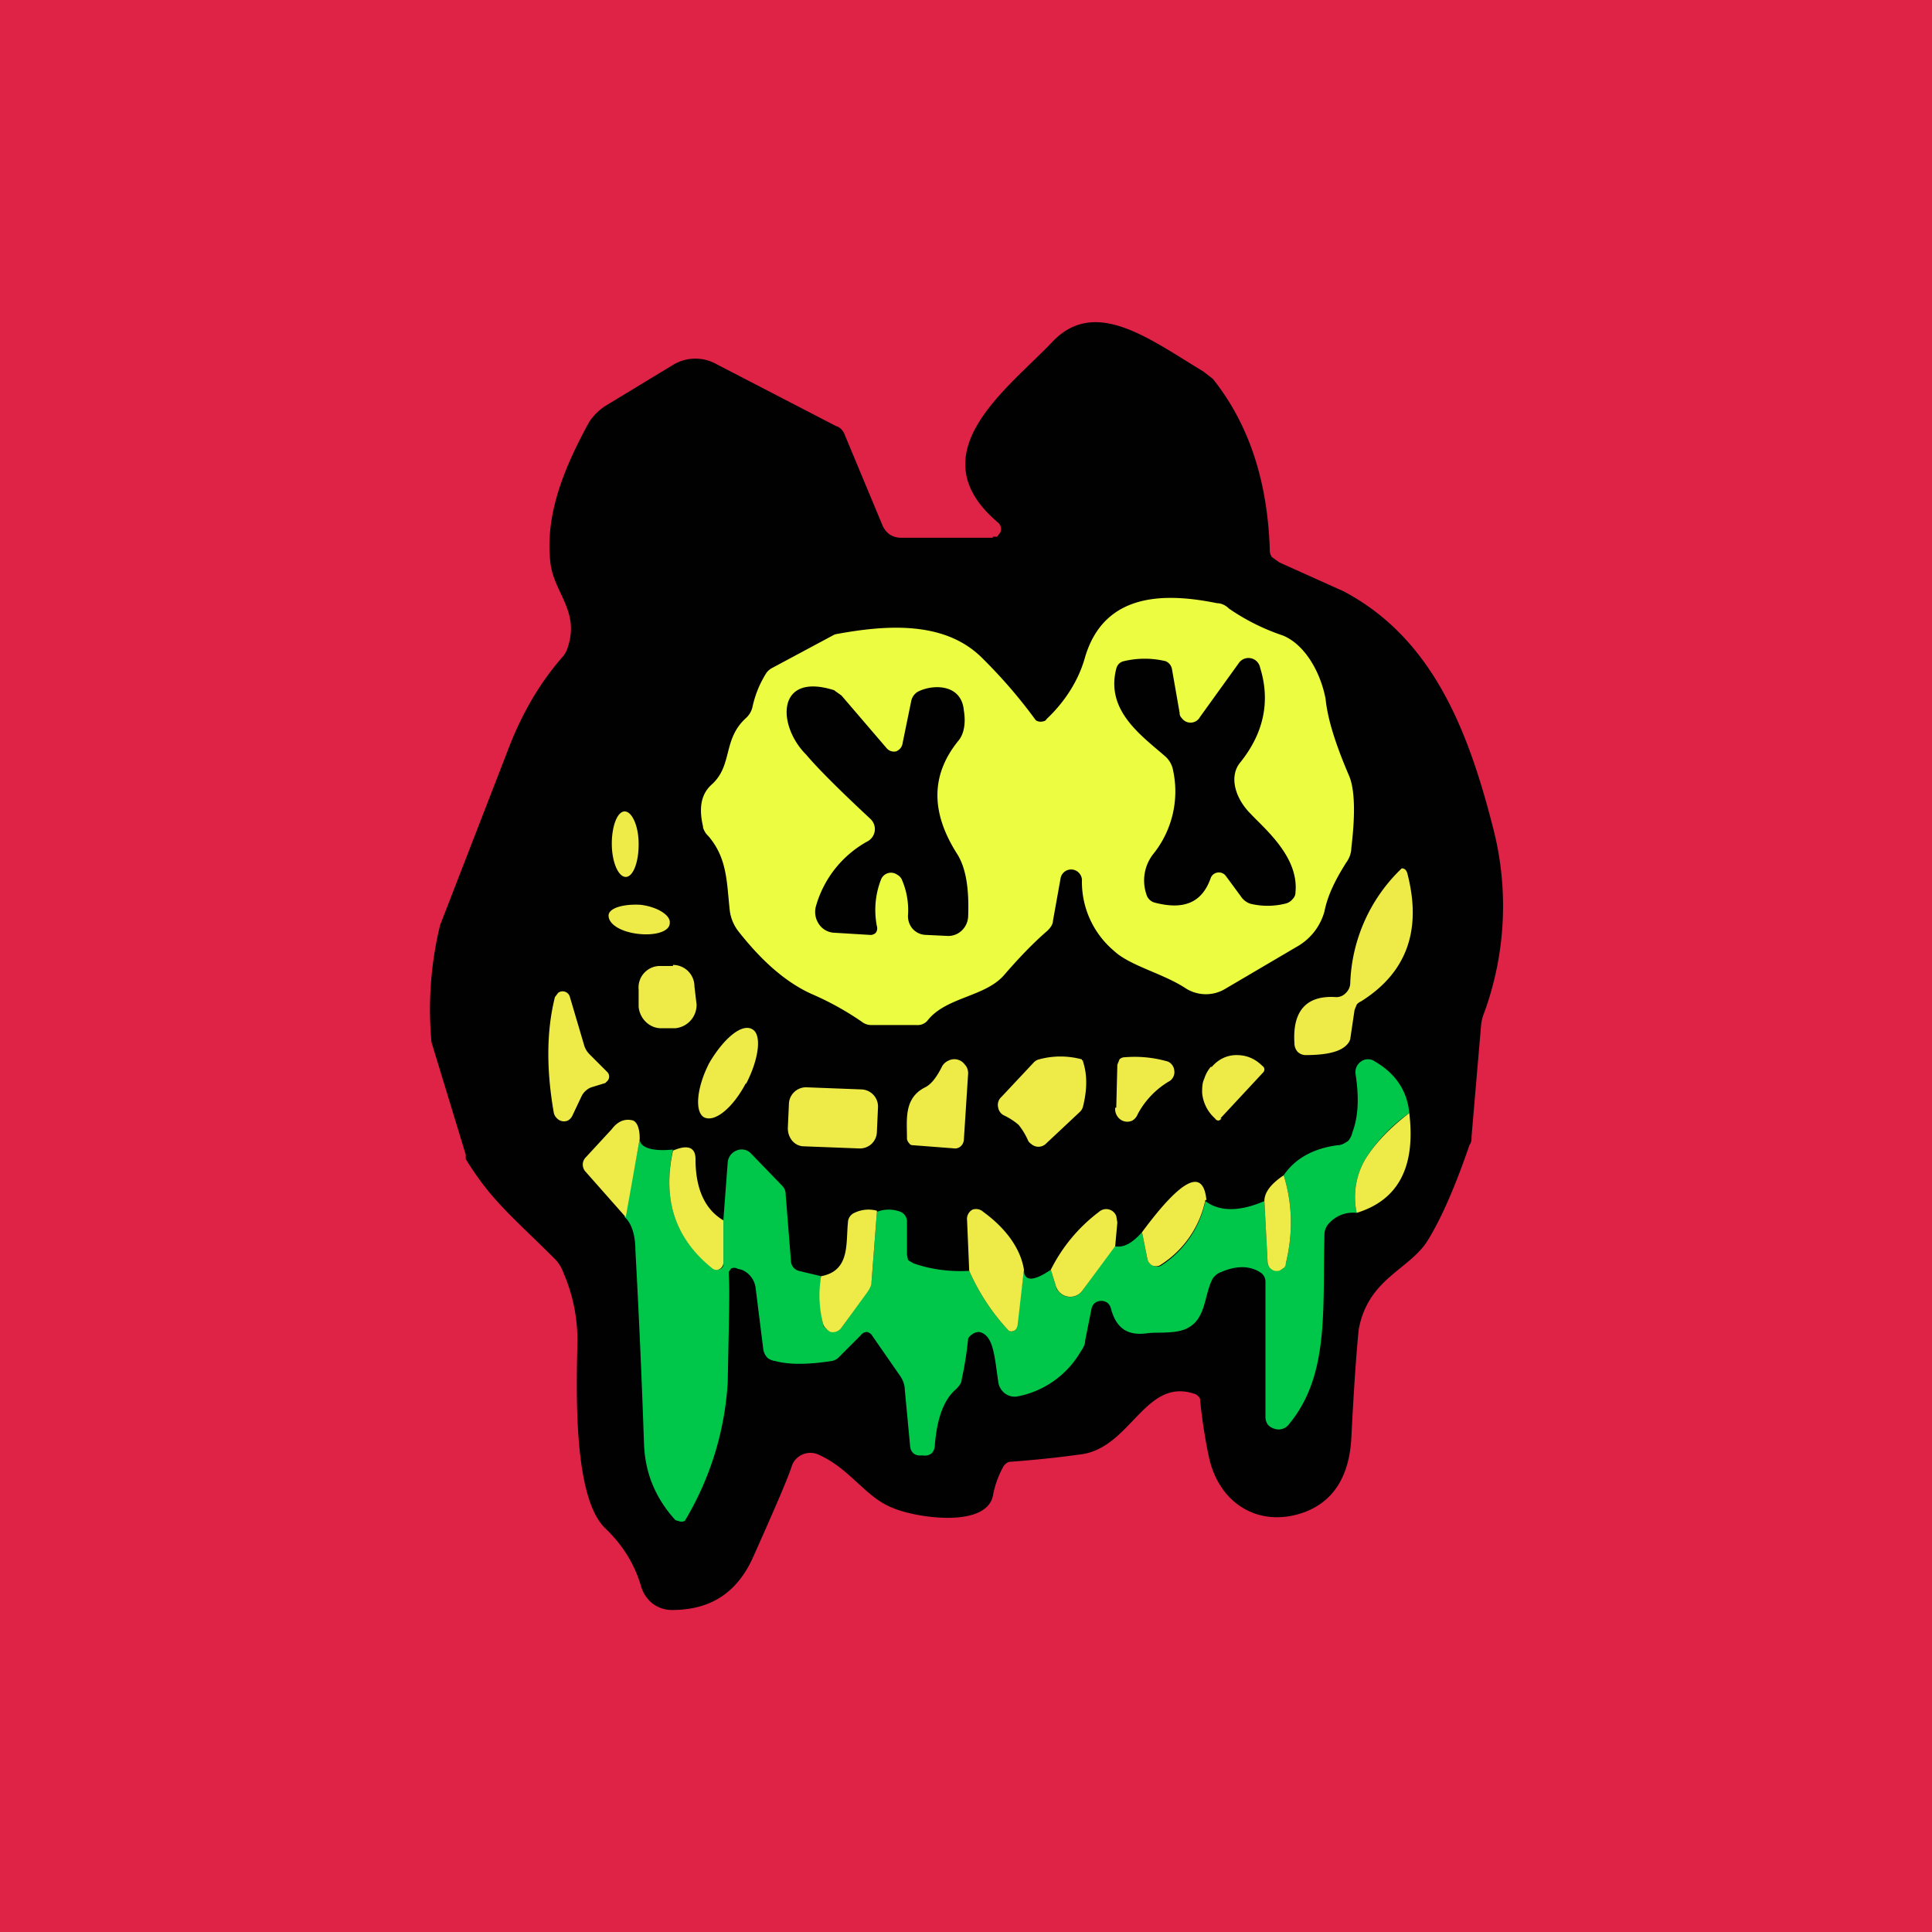 <!-- by TradingView --><svg width="18" height="18" viewBox="0 0 18 18" xmlns="http://www.w3.org/2000/svg"><path fill="#DF2346" d="M0 0h18v18H0z"/><path d="M9.25 5h.04l.03-.04a.08.08 0 0 0-.02-.09c-.76-.64.08-1.24.5-1.68.4-.43.91-.03 1.41.27l.09.07c.36.45.51 1 .53 1.58 0 .03 0 .05.02.08l.07.05.6.27c.83.44 1.16 1.3 1.39 2.2a2.9 2.9 0 0 1-.08 1.72.46.46 0 0 0-.03.11l-.09 1.05c0 .03 0 .05-.02.08-.13.38-.26.68-.39.89-.17.27-.55.35-.64.82-.01.08-.04.42-.07 1.02-.02.36-.17.59-.44.69-.42.15-.8-.08-.89-.53a4.81 4.81 0 0 1-.08-.53.1.1 0 0 0-.04-.04c-.47-.17-.6.5-1.07.56a10.23 10.23 0 0 1-.67.07.11.11 0 0 0-.05.04.9.9 0 0 0-.1.28c-.07.3-.72.2-.93.11-.26-.1-.4-.37-.7-.5a.18.18 0 0 0-.14 0 .18.18 0 0 0-.1.1c-.03.1-.15.38-.36.85-.15.34-.4.5-.76.5a.3.3 0 0 1-.18-.06.32.32 0 0 1-.11-.17c-.06-.2-.17-.38-.34-.54-.29-.3-.26-1.27-.25-1.74 0-.18-.03-.4-.13-.63a.36.36 0 0 0-.07-.12c-.4-.4-.6-.55-.84-.94a.18.18 0 0 1 0-.04l-.32-1.05a3.33 3.33 0 0 1 .08-1.09l.62-1.6c.13-.35.3-.65.53-.91a.26.26 0 0 0 .04-.08c.11-.33-.12-.5-.16-.77-.06-.46.13-.91.36-1.33.04-.06.1-.12.17-.16l.61-.37a.4.4 0 0 1 .4-.01l1.12.58c.04.01.07.05.08.08l.35.84a.2.2 0 0 0 .07.09c.03.02.07.03.1.03h.86Z" fill="#010102"/><path d="M6.55 7.7c-.04-.17-.02-.3.08-.39.2-.18.1-.42.32-.62a.2.2 0 0 0 .06-.1.97.97 0 0 1 .13-.32.16.16 0 0 1 .06-.05l.56-.3.02-.01c.48-.09 1.03-.13 1.38.23a4.7 4.7 0 0 1 .49.57.08.08 0 0 0 .07.01s.02 0 .03-.02c.17-.16.3-.36.36-.58.18-.6.74-.6 1.23-.5.04 0 .08.02.11.05a2 2 0 0 0 .5.25c.2.08.35.33.4.59.02.2.1.44.22.72.05.12.06.34.02.67 0 .05-.02.1-.05.14-.1.16-.17.3-.2.45a.54.54 0 0 1-.24.32l-.68.4a.35.35 0 0 1-.37 0c-.21-.14-.52-.21-.67-.35a.84.84 0 0 1-.3-.65.1.1 0 0 0-.03-.08.1.1 0 0 0-.17.06l-.07.39c0 .03-.02.06-.05.09-.15.13-.28.27-.41.42-.18.2-.54.2-.71.42a.12.12 0 0 1-.1.04h-.42a.14.14 0 0 1-.09-.03 2.72 2.72 0 0 0-.47-.26c-.22-.1-.44-.28-.67-.57a.4.4 0 0 1-.09-.2c-.03-.26-.02-.49-.2-.7a.18.18 0 0 1-.05-.08Z" fill="#ECFD41"/><path d="M5.95 7.86c0-.16-.06-.3-.13-.3s-.12.14-.12.3c0 .17.06.31.13.31s.12-.14.12-.3ZM13.11 8.13c.14.53 0 .93-.43 1.2a.1.1 0 0 0-.04.03l-.02.05-.04.27a.1.1 0 0 1-.02.04c-.06.08-.2.11-.4.11a.11.11 0 0 1-.07-.03.12.12 0 0 1-.03-.08c-.02-.3.11-.45.39-.43a.12.12 0 0 0 .09-.04.13.13 0 0 0 .04-.09 1.55 1.55 0 0 1 .48-1.07.05.05 0 0 1 .04.02l.01.02ZM5.97 8.43c-.16-.01-.3.03-.3.1 0 .08.11.15.27.17.16.02.3-.02.3-.1.01-.07-.11-.15-.27-.17ZM6.27 9h-.13a.2.2 0 0 0-.19.22v.16c.01.11.1.2.21.2h.13c.11-.01.2-.1.2-.22l-.02-.17a.2.2 0 0 0-.2-.2ZM5.64 10.09l-.13.04a.15.15 0 0 0-.05.03.16.16 0 0 0-.04.05l-.09.19a.1.1 0 0 1-.04.04.09.09 0 0 1-.1-.02.1.1 0 0 1-.03-.05c-.07-.4-.07-.76.01-1.08l.03-.04a.07.07 0 0 1 .11.04l.13.44a.2.2 0 0 0 .05.09l.17.17a.06.06 0 0 1 0 .08l-.02.02ZM6.95 10.1c.12-.23.15-.46.06-.51-.1-.06-.27.09-.4.31-.12.23-.14.46-.05.51.1.05.27-.09.39-.32ZM10.4 10.32l.01-.4.02-.05a.07.07 0 0 1 .05-.02c.13-.01.26 0 .4.04a.1.1 0 0 1 .06.08.1.1 0 0 1-.04.1.78.78 0 0 0-.3.31.12.12 0 0 1-.05.06.11.11 0 0 1-.14-.04.12.12 0 0 1-.02-.08ZM11.38 10.42a.04.04 0 0 1-.03.02.04.04 0 0 1-.03-.02.36.36 0 0 1-.12-.24c0-.04 0-.09.02-.13a.32.32 0 0 1 .06-.11h.01c.06-.07.14-.11.23-.11s.17.03.24.1a.04.04 0 0 1 .02.03.04.04 0 0 1-.01.03l-.4.43ZM8.45 10.6c0-.17-.03-.37.17-.47.06-.03.11-.1.16-.2a.13.13 0 0 1 .06-.05.12.12 0 0 1 .15.04c.02.02.03.05.03.08l-.04.62a.09.09 0 0 1-.02.05.08.08 0 0 1-.06.03l-.39-.03c-.01 0-.03 0-.04-.02a.07.07 0 0 1-.02-.04ZM10.09 9.88v.01c.04.12.04.26 0 .42a.1.1 0 0 1-.03.05l-.32.3a.1.1 0 0 1-.13 0 .1.1 0 0 1-.03-.03.64.64 0 0 0-.09-.15.62.62 0 0 0-.14-.09.1.1 0 0 1-.05-.07.1.1 0 0 1 .03-.1l.3-.32a.1.1 0 0 1 .05-.03.76.76 0 0 1 .4 0v.01Z" fill="#EEEB48"/><path d="M13.13 10.37a1.5 1.5 0 0 0-.41.43.7.7 0 0 0-.08.5.3.3 0 0 0-.26.1.15.15 0 0 0-.04.09c-.02.72.05 1.33-.34 1.79a.12.12 0 0 1-.13.03.12.12 0 0 1-.06-.04.13.13 0 0 1-.02-.07v-1.26a.1.1 0 0 0-.04-.08c-.1-.07-.23-.07-.37-.01a.16.16 0 0 0-.08.06c-.08.14-.06.37-.23.46-.1.06-.28.04-.37.05-.19.03-.3-.04-.35-.23a.1.1 0 0 0-.03-.05.1.1 0 0 0-.12 0 .1.1 0 0 0-.03.05l-.06.3c0 .04-.02.07-.04.1a.87.87 0 0 1-.59.42.15.15 0 0 1-.12-.03.16.16 0 0 1-.06-.11c-.03-.2-.04-.38-.13-.44a.1.1 0 0 0-.05-.02.1.1 0 0 0-.06.02.12.12 0 0 0-.04.04 3.14 3.14 0 0 1-.06.38c0 .03-.02.06-.05.09-.12.1-.18.28-.2.52 0 .03-.01.06-.03.08a.1.1 0 0 1-.08.02h-.04a.09.09 0 0 1-.05-.02.1.1 0 0 1-.03-.06l-.05-.53c0-.05-.02-.1-.05-.14l-.25-.36a.08.08 0 0 0-.05-.04.07.07 0 0 0-.06.03l-.2.2a.12.12 0 0 1-.07.04c-.2.03-.38.04-.53 0a.14.14 0 0 1-.07-.03.15.15 0 0 1-.04-.09L7.04 12a.21.21 0 0 0-.13-.17l-.04-.01a.06.06 0 0 0-.06 0l-.02.03v.03c.01.13 0 .46-.01 1a2.83 2.83 0 0 1-.4 1.29.07.07 0 0 1-.06 0 .07.07 0 0 1-.03-.01c-.18-.2-.28-.43-.29-.71a88 88 0 0 0-.08-1.8c0-.15-.04-.26-.1-.31l.14-.73c0 .08.11.12.31.1-.1.47.02.83.37 1.1a.06.06 0 0 0 .1-.02V11.36l.04-.53a.13.13 0 0 1 .08-.11.12.12 0 0 1 .14.03l.29.3c.02.02.03.05.03.08l.05.63a.1.1 0 0 0 .07.08l.21.05c-.02.17-.01.32.02.45 0 .02.02.03.03.04a.1.1 0 0 0 .1.02.1.1 0 0 0 .04-.03l.24-.34a.18.18 0 0 0 .04-.09l.05-.65a.31.31 0 0 1 .22 0 .1.1 0 0 1 .06.1v.3l.01.05.05.03c.17.06.35.08.52.07a1.98 1.98 0 0 0 .37.56.06.06 0 0 0 .07-.02v-.03l.07-.52c0 .11.09.11.25 0l.05.16c0 .02.02.04.04.06a.14.14 0 0 0 .2-.02l.3-.42c.09.02.17-.03.26-.13l.05.25a.08.08 0 0 0 .05.06.08.08 0 0 0 .08 0 .94.94 0 0 0 .41-.6c.13.1.32.1.55 0l.03.57c0 .02.01.04.03.05a.08.08 0 0 0 .14-.04c.07-.29.06-.56-.02-.82.1-.15.27-.25.5-.28.04 0 .07-.02.1-.04a.18.18 0 0 0 .04-.08c.06-.16.06-.34.03-.54a.12.12 0 0 1 .05-.12.11.11 0 0 1 .13 0c.19.11.3.27.32.48Z" fill="#00C74A"/><path d="m8.03 10.15-.52-.02a.16.16 0 0 0-.16.16l-.01.22c0 .1.07.17.15.17l.52.02c.09 0 .16-.07.16-.16l.01-.22a.16.16 0 0 0-.15-.17ZM13.13 10.37c.06.5-.1.81-.49.93a.7.7 0 0 1 .08-.5c.1-.16.24-.3.41-.43ZM5.96 10.61l-.13.73-.38-.43a.1.1 0 0 1-.02-.07.1.1 0 0 1 .03-.06l.24-.26c.06-.08.13-.1.2-.08.04.02.06.08.06.17ZM6.74 11.37v.39a.07.07 0 0 1-.03.06.06.06 0 0 1-.07 0c-.35-.28-.47-.64-.37-1.1.14-.06.21-.03.21.08 0 .28.09.47.26.57ZM11.23 11.18a.94.94 0 0 1-.41.6.08.08 0 0 1-.11-.01.08.08 0 0 1-.02-.04l-.05-.25c.37-.5.57-.6.6-.3ZM11.96 10.95c.08.26.09.53.02.82 0 .02-.01.04-.03.05a.08.08 0 0 1-.11 0 .09.09 0 0 1-.03-.06l-.03-.57c0-.08.06-.16.18-.24ZM8.17 11.29l-.05.65c0 .04-.02.07-.04.1l-.24.33a.1.1 0 0 1-.1.04.1.1 0 0 1-.04-.03.1.1 0 0 1-.03-.04 1.06 1.06 0 0 1-.02-.45c.27-.05.23-.3.25-.5a.1.1 0 0 1 .06-.09.3.3 0 0 1 .21-.02ZM9.54 11.83l-.06.52-.01.03a.06.06 0 0 1-.07.02 1.98 1.98 0 0 1-.37-.56l-.02-.47a.1.1 0 0 1 .05-.1.1.1 0 0 1 .1.02c.22.16.35.35.38.54ZM10.39 11.61l-.31.42a.14.14 0 0 1-.24-.04l-.05-.16c.1-.2.25-.39.45-.54a.1.1 0 0 1 .16.04l.01.06-.02.22Z" fill="#EEEB48"/><path d="M11.42 8.16a.08.08 0 0 0-.08-.03.08.08 0 0 0-.06.05c-.08.23-.25.3-.52.23a.11.11 0 0 1-.08-.08.4.4 0 0 1 .07-.38.93.93 0 0 0 .18-.77.23.23 0 0 0-.07-.13c-.23-.2-.56-.43-.46-.82a.1.1 0 0 1 .02-.04.09.09 0 0 1 .05-.03.84.84 0 0 1 .39 0 .1.1 0 0 1 .06.08l.07.4c0 .01 0 .03.02.05a.1.1 0 0 0 .17-.01l.36-.5a.11.11 0 0 1 .2.04c.1.32.03.62-.19.89-.1.13-.04.33.1.47.13.14.45.4.42.73 0 .03-.01.05-.03.07a.12.12 0 0 1-.07.04.68.68 0 0 1-.32 0 .17.17 0 0 1-.09-.07l-.14-.19ZM8.26 6.97a.09.09 0 0 0 .09.03.1.1 0 0 0 .04-.03.1.1 0 0 0 .02-.05l.08-.39a.13.13 0 0 1 .07-.09c.15-.07.4-.06.42.18.02.12 0 .22-.05.28-.26.32-.26.67-.01 1.06.08.13.11.32.1.58a.19.19 0 0 1-.06.13.18.18 0 0 1-.13.05l-.21-.01a.17.17 0 0 1-.12-.06.18.18 0 0 1-.04-.13.71.71 0 0 0-.06-.33.1.1 0 0 0-.04-.04.1.1 0 0 0-.15.04.78.78 0 0 0-.04.44.07.07 0 0 1-.01.06.07.07 0 0 1-.06.02l-.33-.02a.18.18 0 0 1-.14-.08.2.2 0 0 1-.03-.16 1 1 0 0 1 .48-.61.13.13 0 0 0 .07-.1.13.13 0 0 0-.04-.11c-.29-.27-.49-.47-.6-.6-.27-.27-.28-.77.26-.6l.07.05.42.49Z" fill="#010102"/></svg>